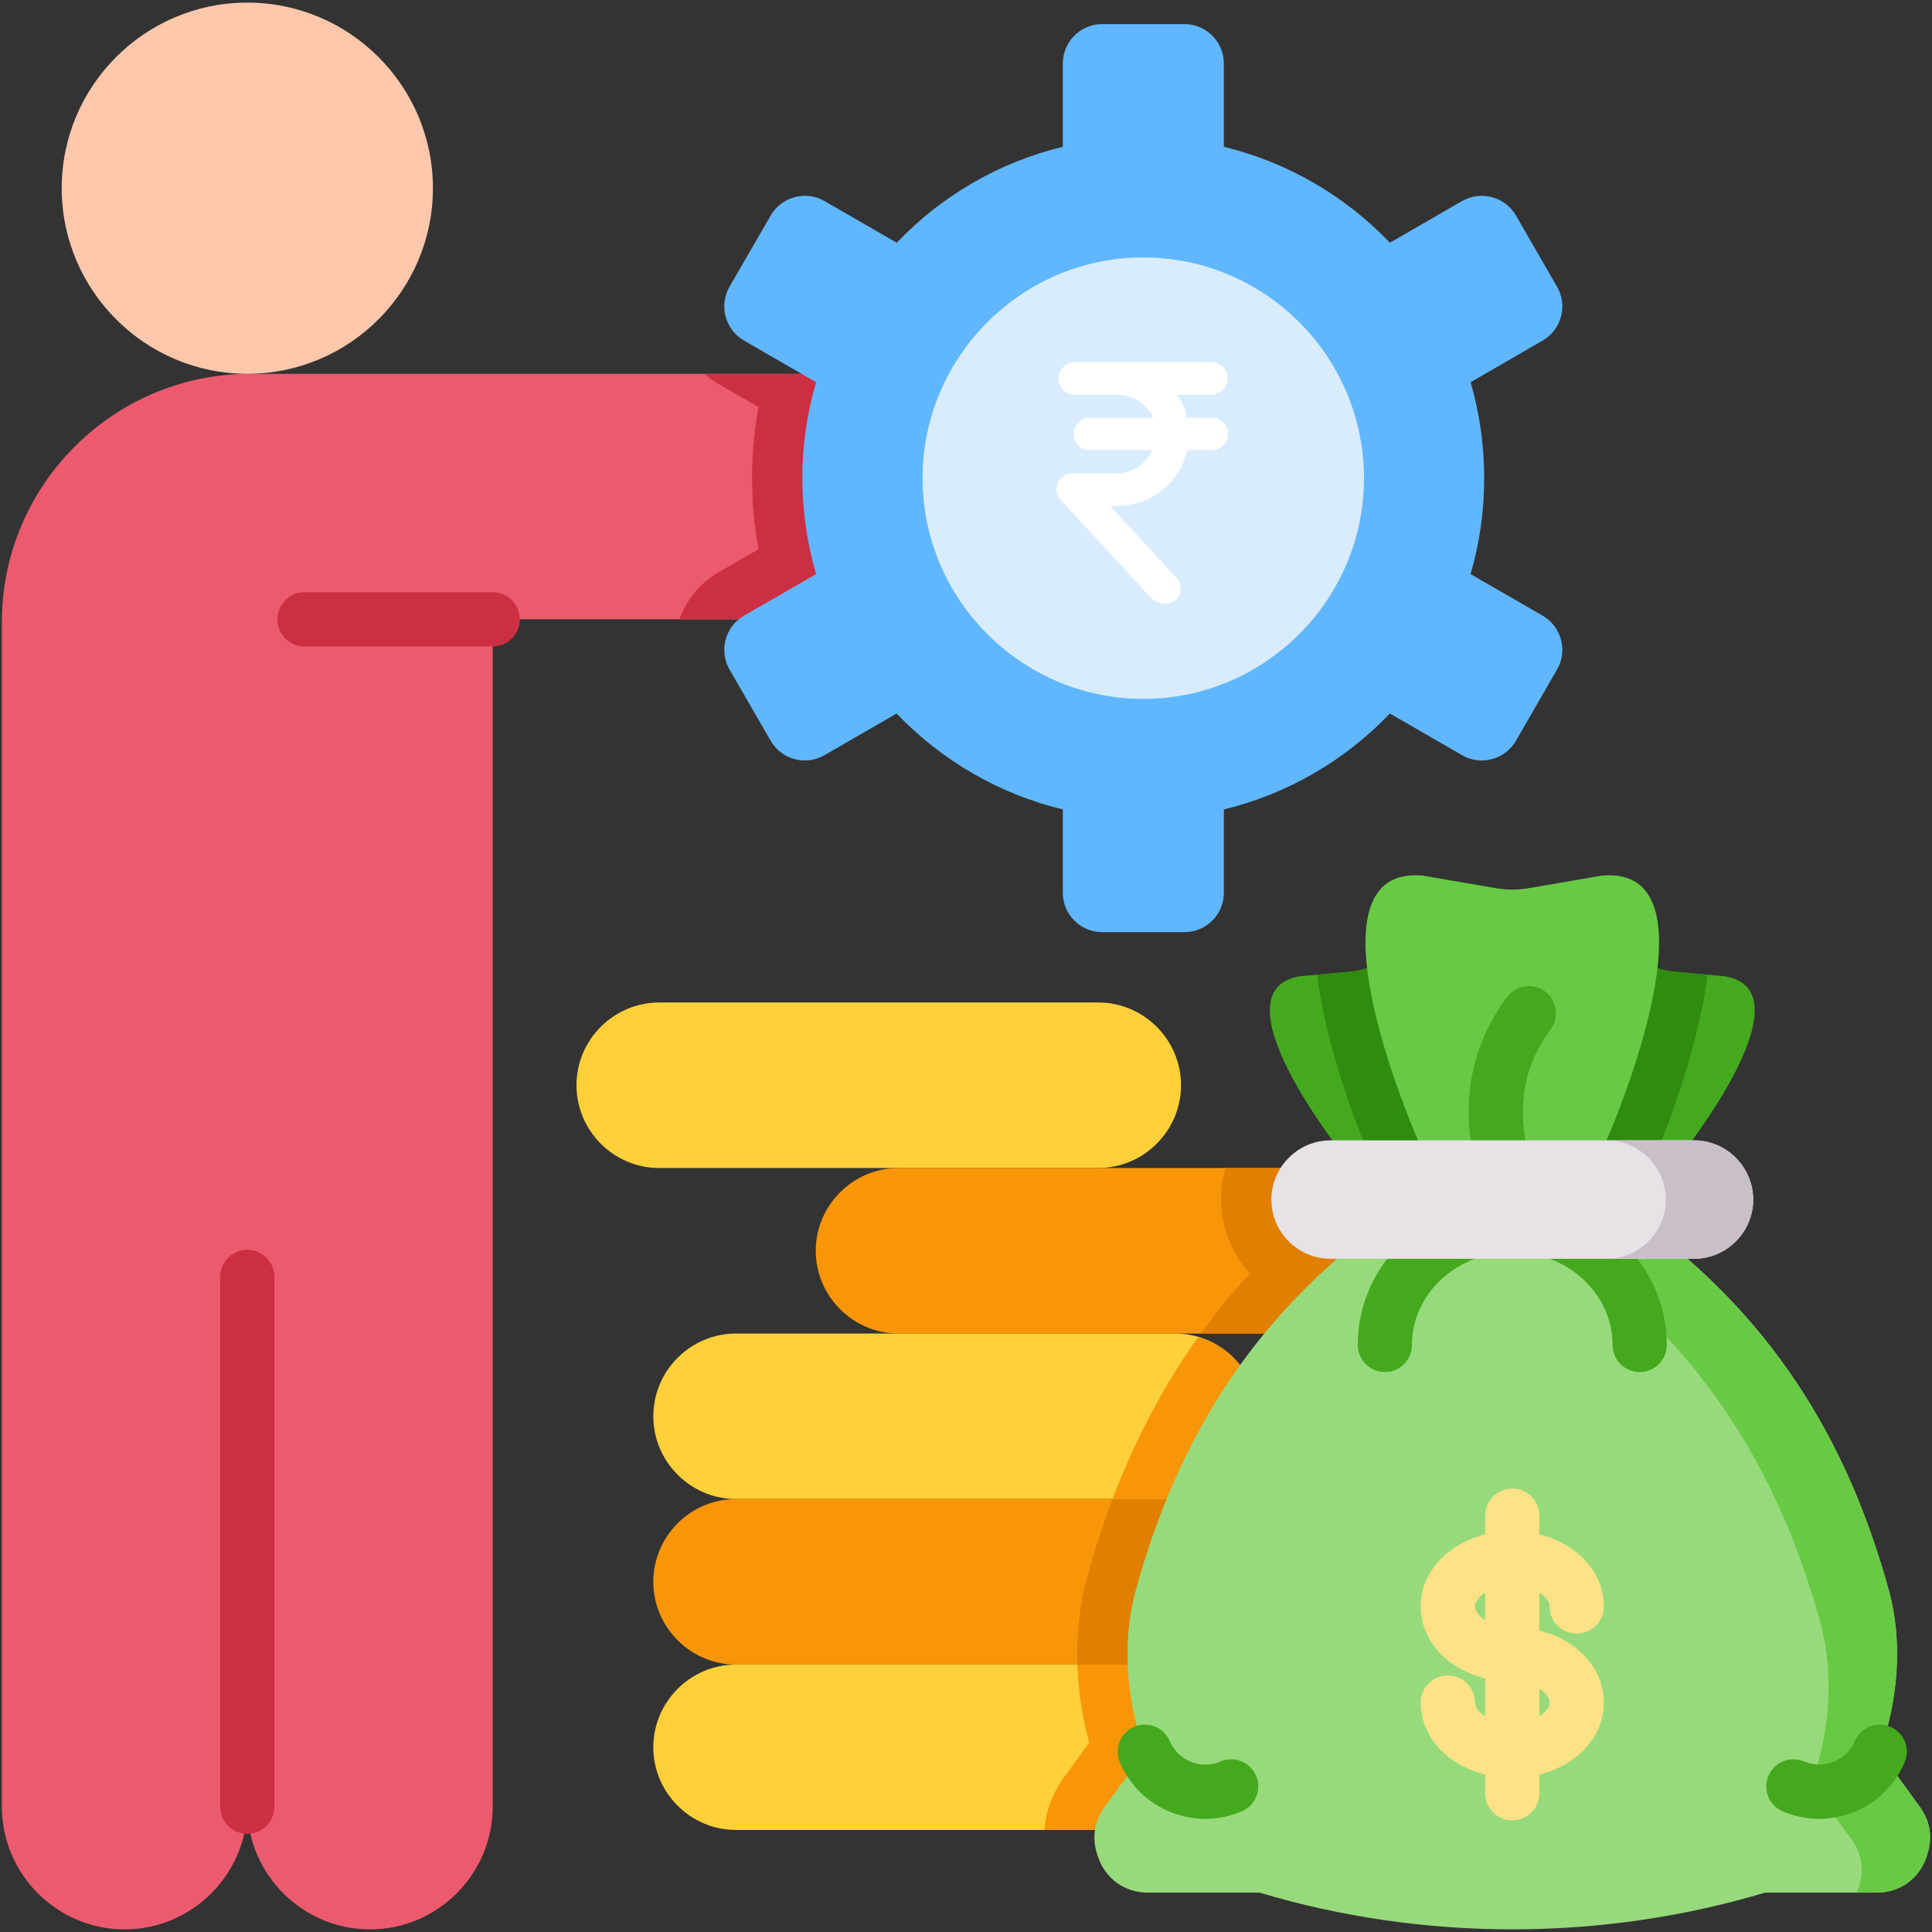 <svg width="64" height="64" viewBox="0 0 64 64" fill="none" xmlns="http://www.w3.org/2000/svg">
<rect x="0" y="0" width="64" height="64" fill="#333333" stroke="none"/>
<g clip-path="url(#clip0_4907_133)">
<path fill-rule="evenodd" clip-rule="evenodd" d="M21.838 33.209H36.382C37.887 33.209 39.123 34.441 39.123 35.95C39.123 37.459 37.887 38.692 36.382 38.692H21.838C20.329 38.692 19.097 37.459 19.097 35.95C19.097 34.441 20.329 33.209 21.838 33.209Z" fill="#FFD039"/>
<path fill-rule="evenodd" clip-rule="evenodd" d="M29.764 38.692H44.308C45.817 38.692 47.05 39.925 47.05 41.433C47.05 42.939 45.817 44.175 44.308 44.175H29.764C28.259 44.175 27.023 42.939 27.023 41.433C27.023 39.925 28.259 38.692 29.764 38.692Z" fill="#F99608"/>
<path fill-rule="evenodd" clip-rule="evenodd" d="M24.383 44.175H38.927C40.436 44.175 41.668 45.407 41.668 46.916C41.668 48.422 40.436 49.658 38.927 49.658H24.383C22.874 49.658 21.642 48.422 21.642 46.916C21.642 45.407 22.874 44.175 24.383 44.175Z" fill="#FFD039"/>
<path fill-rule="evenodd" clip-rule="evenodd" d="M24.383 49.658H38.927C40.436 49.658 41.668 50.89 41.668 52.399C41.668 53.904 40.436 55.141 38.927 55.141H24.383C22.874 55.141 21.642 53.904 21.642 52.399C21.642 50.89 22.874 49.658 24.383 49.658Z" fill="#F99608"/>
<path fill-rule="evenodd" clip-rule="evenodd" d="M24.383 55.141H38.927C40.436 55.141 41.668 56.373 41.668 57.879C41.668 59.388 40.436 60.62 38.927 60.62H24.383C22.874 60.62 21.642 59.388 21.642 57.879C21.642 56.373 22.874 55.141 24.383 55.141Z" fill="#FFD039"/>
<path fill-rule="evenodd" clip-rule="evenodd" d="M53.285 38.721L51.631 38.277C51.271 36.688 50.482 30.286 53.136 31.267L54.674 31.976C54.932 32.096 55.169 32.162 55.452 32.187L57.139 32.34C59.928 32.816 56.041 37.968 54.936 39.165L53.285 38.721Z" fill="#44A91F"/>
<path fill-rule="evenodd" clip-rule="evenodd" d="M46.907 38.721L48.562 38.277C48.922 36.688 49.711 30.286 47.056 31.267L45.519 31.976C45.26 32.096 45.024 32.162 44.74 32.187L43.053 32.34C40.265 32.816 44.151 37.968 45.257 39.165L46.907 38.721Z" fill="#44A91F"/>
<path fill-rule="evenodd" clip-rule="evenodd" d="M56.561 32.289C56.51 32.725 56.434 33.151 56.347 33.554C55.983 35.281 55.289 37.328 54.496 39.045L53.285 38.721L51.631 38.277C51.271 36.688 50.482 30.286 53.136 31.267L54.674 31.976C54.932 32.096 55.169 32.162 55.452 32.187L56.561 32.289Z" fill="#2F8C0E"/>
<path fill-rule="evenodd" clip-rule="evenodd" d="M45.697 39.045C44.904 37.328 44.21 35.282 43.843 33.554C43.759 33.151 43.683 32.725 43.632 32.289L44.741 32.187C45.025 32.162 45.261 32.096 45.519 31.976L47.057 31.267C49.711 30.286 48.922 36.688 48.562 38.277L46.908 38.721L45.697 39.045Z" fill="#2F8C0E"/>
<path fill-rule="evenodd" clip-rule="evenodd" d="M50.096 39.241H47.653C46.566 37.179 43.108 28.628 47.133 29.006L49.522 29.417C49.922 29.486 50.271 29.486 50.671 29.417L53.06 29.006C57.085 28.628 53.627 37.179 52.54 39.241H50.096Z" fill="#68CA44"/>
<path fill-rule="evenodd" clip-rule="evenodd" d="M34.596 60.62C34.643 60.006 34.862 59.406 35.24 58.882L36.08 57.73C35.854 56.893 35.716 56.017 35.691 55.141H38.927C40.435 55.141 41.668 56.373 41.668 57.879C41.668 59.388 40.435 60.62 38.927 60.62H34.596Z" fill="#F99608"/>
<path fill-rule="evenodd" clip-rule="evenodd" d="M35.691 55.141C35.658 54.156 35.76 53.174 36.014 52.243C36.258 51.352 36.538 50.49 36.854 49.658H38.926C40.435 49.658 41.668 50.891 41.668 52.399C41.668 53.905 40.435 55.141 38.926 55.141H35.691V55.141Z" fill="#E07F00"/>
<path fill-rule="evenodd" clip-rule="evenodd" d="M36.855 49.658C37.593 47.712 38.531 45.924 39.698 44.284C40.836 44.622 41.668 45.676 41.668 46.916C41.668 48.422 40.436 49.658 38.927 49.658H36.855Z" fill="#F99608"/>
<path fill-rule="evenodd" clip-rule="evenodd" d="M41.403 42.186C40.81 41.539 40.447 40.681 40.447 39.739C40.447 39.375 40.501 39.023 40.603 38.692H44.308C45.817 38.692 47.05 39.925 47.05 41.433C47.05 42.939 45.817 44.175 44.308 44.175H39.781C40.279 43.484 40.817 42.822 41.403 42.186Z" fill="#E07F00"/>
<path fill-rule="evenodd" clip-rule="evenodd" d="M45.682 40.579C41.203 43.906 38.887 48.087 37.621 52.687C37.149 54.399 37.32 56.366 37.923 58.028L36.589 59.864C36.251 60.329 36.167 60.878 36.345 61.427L36.374 61.511C36.614 62.231 37.258 62.696 38.018 62.696H41.723C47.147 64.318 53.045 64.318 58.47 62.696H62.175C62.934 62.696 63.578 62.231 63.818 61.511L63.843 61.427C64.025 60.878 63.942 60.329 63.603 59.864L62.269 58.028C62.873 56.366 63.044 54.399 62.571 52.687C61.306 48.087 58.989 43.906 54.51 40.579H45.682Z" fill="#97DA7B"/>
<path fill-rule="evenodd" clip-rule="evenodd" d="M8.192 59.849C8.192 62.085 10.021 63.914 12.257 63.914C14.493 63.914 16.322 62.085 16.322 59.849V47.091V37.281V20.516H26.696C28.932 20.516 30.761 18.687 30.761 16.451C30.761 14.215 28.932 12.383 26.696 12.383H16.322H8.28C3.753 12.383 0.062 16.076 0.062 20.603V37.281V47.091V59.849C0.062 62.085 1.891 63.914 4.128 63.914C6.364 63.914 8.192 62.085 8.192 59.849Z" fill="#EC5A6E"/>
<path d="M16.323 19.618H10.087C9.591 19.618 9.189 20.02 9.189 20.516C9.189 21.012 9.591 21.414 10.087 21.414H16.323C16.819 21.414 17.221 21.012 17.221 20.516C17.221 20.02 16.819 19.618 16.323 19.618Z" fill="#CC2F44"/>
<path d="M8.192 41.401C7.696 41.401 7.294 41.803 7.294 42.299V59.849C7.294 60.345 7.697 60.747 8.192 60.747C8.688 60.747 9.09 60.345 9.09 59.849V42.299C9.09 41.803 8.688 41.401 8.192 41.401Z" fill="#CC2F44"/>
<path fill-rule="evenodd" clip-rule="evenodd" d="M8.192 12.383C11.581 12.383 14.341 9.623 14.341 6.234C14.341 2.845 11.581 0.086 8.192 0.086C4.803 0.086 2.044 2.845 2.044 6.234C2.044 9.623 4.804 12.383 8.192 12.383Z" fill="#FFC7AB"/>
<path fill-rule="evenodd" clip-rule="evenodd" d="M22.503 20.516C22.736 19.88 23.18 19.316 23.809 18.953L25.128 18.193C24.983 17.418 24.914 16.629 24.914 15.84C24.914 15.048 24.983 14.262 25.125 13.484L23.809 12.724C23.638 12.626 23.478 12.51 23.336 12.383H26.696C28.932 12.383 30.761 14.215 30.761 16.451C30.761 18.687 28.932 20.516 26.696 20.516L22.503 20.516Z" fill="#CC2F44"/>
<path fill-rule="evenodd" clip-rule="evenodd" d="M40.541 4.863C42.675 5.38 44.573 6.503 46.042 8.041L48.434 6.659C49.056 6.303 49.856 6.518 50.216 7.136L51.58 9.499C51.94 10.121 51.725 10.924 51.103 11.281L48.715 12.662C49.009 13.669 49.166 14.735 49.166 15.84C49.166 16.942 49.009 18.007 48.715 19.018L51.103 20.396C51.725 20.756 51.94 21.556 51.58 22.177L50.216 24.541C49.856 25.163 49.056 25.377 48.434 25.017L46.042 23.636C44.573 25.174 42.675 26.297 40.541 26.813V29.577C40.541 30.293 39.956 30.878 39.239 30.878H36.509C35.792 30.878 35.207 30.293 35.207 29.577V26.813C33.069 26.297 31.171 25.174 29.702 23.636L27.31 25.017C26.692 25.377 25.888 25.163 25.532 24.541L24.165 22.177C23.808 21.556 24.023 20.756 24.645 20.396L27.034 19.018C26.739 18.007 26.579 16.942 26.579 15.84C26.579 14.735 26.739 13.669 27.034 12.662L24.645 11.281C24.023 10.924 23.808 10.121 24.165 9.499L25.532 7.136C25.888 6.518 26.692 6.303 27.31 6.659L29.706 8.041C31.171 6.503 33.069 5.38 35.207 4.863V2.104C35.207 1.384 35.793 0.798 36.509 0.798H39.239C39.956 0.798 40.541 1.384 40.541 2.104L40.541 4.863Z" fill="#60B7FF"/>
<path fill-rule="evenodd" clip-rule="evenodd" d="M37.872 23.152C41.901 23.152 45.184 19.865 45.184 15.84C45.184 11.812 41.901 8.528 37.872 8.528C33.847 8.528 30.561 11.812 30.561 15.84C30.561 19.865 33.847 23.152 37.872 23.152Z" fill="#D8ECFE"/>
<path d="M50.995 54.015V52.758C51.205 52.89 51.333 53.058 51.333 53.214C51.333 53.71 51.735 54.112 52.231 54.112C52.727 54.112 53.129 53.71 53.129 53.214C53.129 52.075 52.243 51.138 50.994 50.83V50.211C50.994 49.715 50.592 49.312 50.096 49.312C49.6 49.312 49.198 49.715 49.198 50.211V50.83C47.95 51.138 47.064 52.075 47.064 53.214C47.064 54.352 47.95 55.29 49.198 55.597V56.854C48.988 56.722 48.86 56.554 48.86 56.399C48.86 55.903 48.458 55.501 47.962 55.501C47.466 55.501 47.064 55.903 47.064 56.399C47.064 57.537 47.95 58.475 49.199 58.782V59.402C49.199 59.898 49.601 60.3 50.096 60.3C50.592 60.3 50.995 59.898 50.995 59.402V58.782C52.243 58.475 53.129 57.537 53.129 56.399C53.129 55.26 52.243 54.323 50.995 54.015ZM48.86 53.214C48.86 53.058 48.988 52.89 49.198 52.758V53.669C48.988 53.537 48.86 53.37 48.86 53.214ZM50.995 56.854V55.944C51.205 56.075 51.333 56.243 51.333 56.399C51.333 56.555 51.205 56.722 50.995 56.854Z" fill="#FFE287"/>
<path fill-rule="evenodd" clip-rule="evenodd" d="M45.682 40.579C45.213 40.928 44.769 41.284 44.348 41.648H52.245C56.721 44.975 59.037 49.16 60.302 53.756C60.775 55.468 60.604 57.439 60 59.097L61.335 60.933C61.673 61.398 61.756 61.947 61.578 62.496L61.549 62.58C61.535 62.62 61.52 62.66 61.505 62.696H62.175C62.934 62.696 63.578 62.231 63.818 61.511L63.843 61.428C64.025 60.879 63.941 60.33 63.603 59.864L62.269 58.028C62.873 56.366 63.044 54.399 62.571 52.687C61.305 48.087 58.989 43.906 54.51 40.579H45.682V40.579Z" fill="#68CA44"/>
<path d="M49.706 39.139C49.769 39.139 49.833 39.133 49.897 39.119C50.382 39.014 50.69 38.536 50.585 38.051C50.258 36.539 50.513 35.245 51.366 34.097C51.662 33.699 51.579 33.136 51.181 32.841C50.783 32.545 50.22 32.628 49.925 33.026C48.761 34.592 48.392 36.411 48.83 38.431C48.921 38.852 49.293 39.139 49.706 39.139Z" fill="#44A91F"/>
<path d="M40.432 58.351C40.117 58.486 39.768 58.489 39.45 58.361C39.133 58.234 38.884 57.99 38.749 57.675C38.555 57.219 38.027 57.007 37.571 57.202C37.115 57.396 36.903 57.924 37.097 58.38C37.419 59.136 38.018 59.722 38.781 60.028C39.152 60.177 39.541 60.252 39.929 60.252C40.339 60.252 40.749 60.169 41.138 60.002C41.594 59.807 41.805 59.279 41.61 58.824C41.416 58.367 40.888 58.156 40.432 58.351Z" fill="#44A91F"/>
<path d="M50.096 39.681C47.274 39.681 44.977 41.867 44.977 44.553C44.977 45.049 45.379 45.451 45.875 45.451C46.371 45.451 46.773 45.049 46.773 44.553C46.773 42.857 48.264 41.477 50.096 41.477C51.929 41.477 53.419 42.857 53.419 44.553C53.419 45.049 53.822 45.451 54.318 45.451C54.813 45.451 55.215 45.049 55.215 44.553C55.216 41.867 52.919 39.681 50.096 39.681Z" fill="#44A91F"/>
<path d="M62.622 57.202C62.165 57.007 61.638 57.219 61.443 57.675C61.309 57.99 61.06 58.234 60.742 58.361C60.424 58.489 60.076 58.486 59.761 58.351C59.305 58.156 58.777 58.367 58.582 58.824C58.387 59.279 58.599 59.807 59.055 60.002C59.443 60.169 59.853 60.252 60.264 60.252C60.652 60.252 61.041 60.177 61.412 60.028C62.175 59.722 62.773 59.136 63.096 58.38C63.29 57.924 63.078 57.396 62.622 57.202Z" fill="#44A91F"/>
<path fill-rule="evenodd" clip-rule="evenodd" d="M44.075 37.776H56.118C57.194 37.776 58.077 38.659 58.077 39.739C58.077 40.815 57.194 41.699 56.118 41.699H44.075C42.999 41.699 42.116 40.815 42.116 39.739C42.116 38.659 42.999 37.776 44.075 37.776Z" fill="#E6E2E6"/>
<path fill-rule="evenodd" clip-rule="evenodd" d="M53.22 37.776H56.118C57.194 37.776 58.077 38.659 58.077 39.739C58.077 40.815 57.194 41.699 56.118 41.699H53.22C54.3 41.699 55.183 40.815 55.183 39.739C55.183 38.659 54.3 37.776 53.22 37.776Z" fill="#C9BFC9"/>
<path d="M38.53 19.987C38.456 19.986 38.384 19.971 38.316 19.941C38.249 19.911 38.189 19.868 38.139 19.813L35.156 16.587C35.056 16.485 35 16.349 35 16.207C35 16.064 35.056 15.928 35.156 15.827C35.252 15.736 35.381 15.685 35.514 15.687H36.992C37.241 15.682 37.484 15.607 37.693 15.471C37.901 15.334 38.067 15.141 38.172 14.913H36.044C35.913 14.899 35.791 14.836 35.703 14.737C35.615 14.638 35.566 14.509 35.566 14.377C35.566 14.244 35.615 14.116 35.703 14.017C35.791 13.918 35.913 13.855 36.044 13.84H38.205C38.1 13.614 37.933 13.422 37.724 13.287C37.516 13.151 37.273 13.077 37.025 13.073H35.547C35.415 13.059 35.294 12.996 35.206 12.897C35.118 12.798 35.069 12.669 35.069 12.537C35.069 12.404 35.118 12.276 35.206 12.177C35.294 12.078 35.415 12.015 35.547 12H40.187C40.319 12.015 40.44 12.078 40.528 12.177C40.616 12.276 40.665 12.404 40.665 12.537C40.665 12.669 40.616 12.798 40.528 12.897C40.44 12.996 40.319 13.059 40.187 13.073H39.001C39.154 13.307 39.265 13.567 39.325 13.84H40.201C40.332 13.855 40.453 13.918 40.541 14.017C40.629 14.116 40.678 14.244 40.678 14.377C40.678 14.509 40.629 14.638 40.541 14.737C40.453 14.836 40.332 14.899 40.201 14.913H39.332C39.211 15.438 38.917 15.905 38.498 16.241C38.08 16.576 37.56 16.759 37.025 16.76H36.773L38.954 19.12C39.053 19.22 39.109 19.355 39.109 19.497C39.109 19.638 39.053 19.773 38.954 19.873C38.895 19.921 38.827 19.955 38.754 19.975C38.681 19.994 38.605 19.998 38.53 19.987Z" fill="white"/>
</g>
<defs>
<clipPath id="clip0_4907_133">
<rect width="64" height="64" fill="white"/>
</clipPath>
</defs>
</svg>
